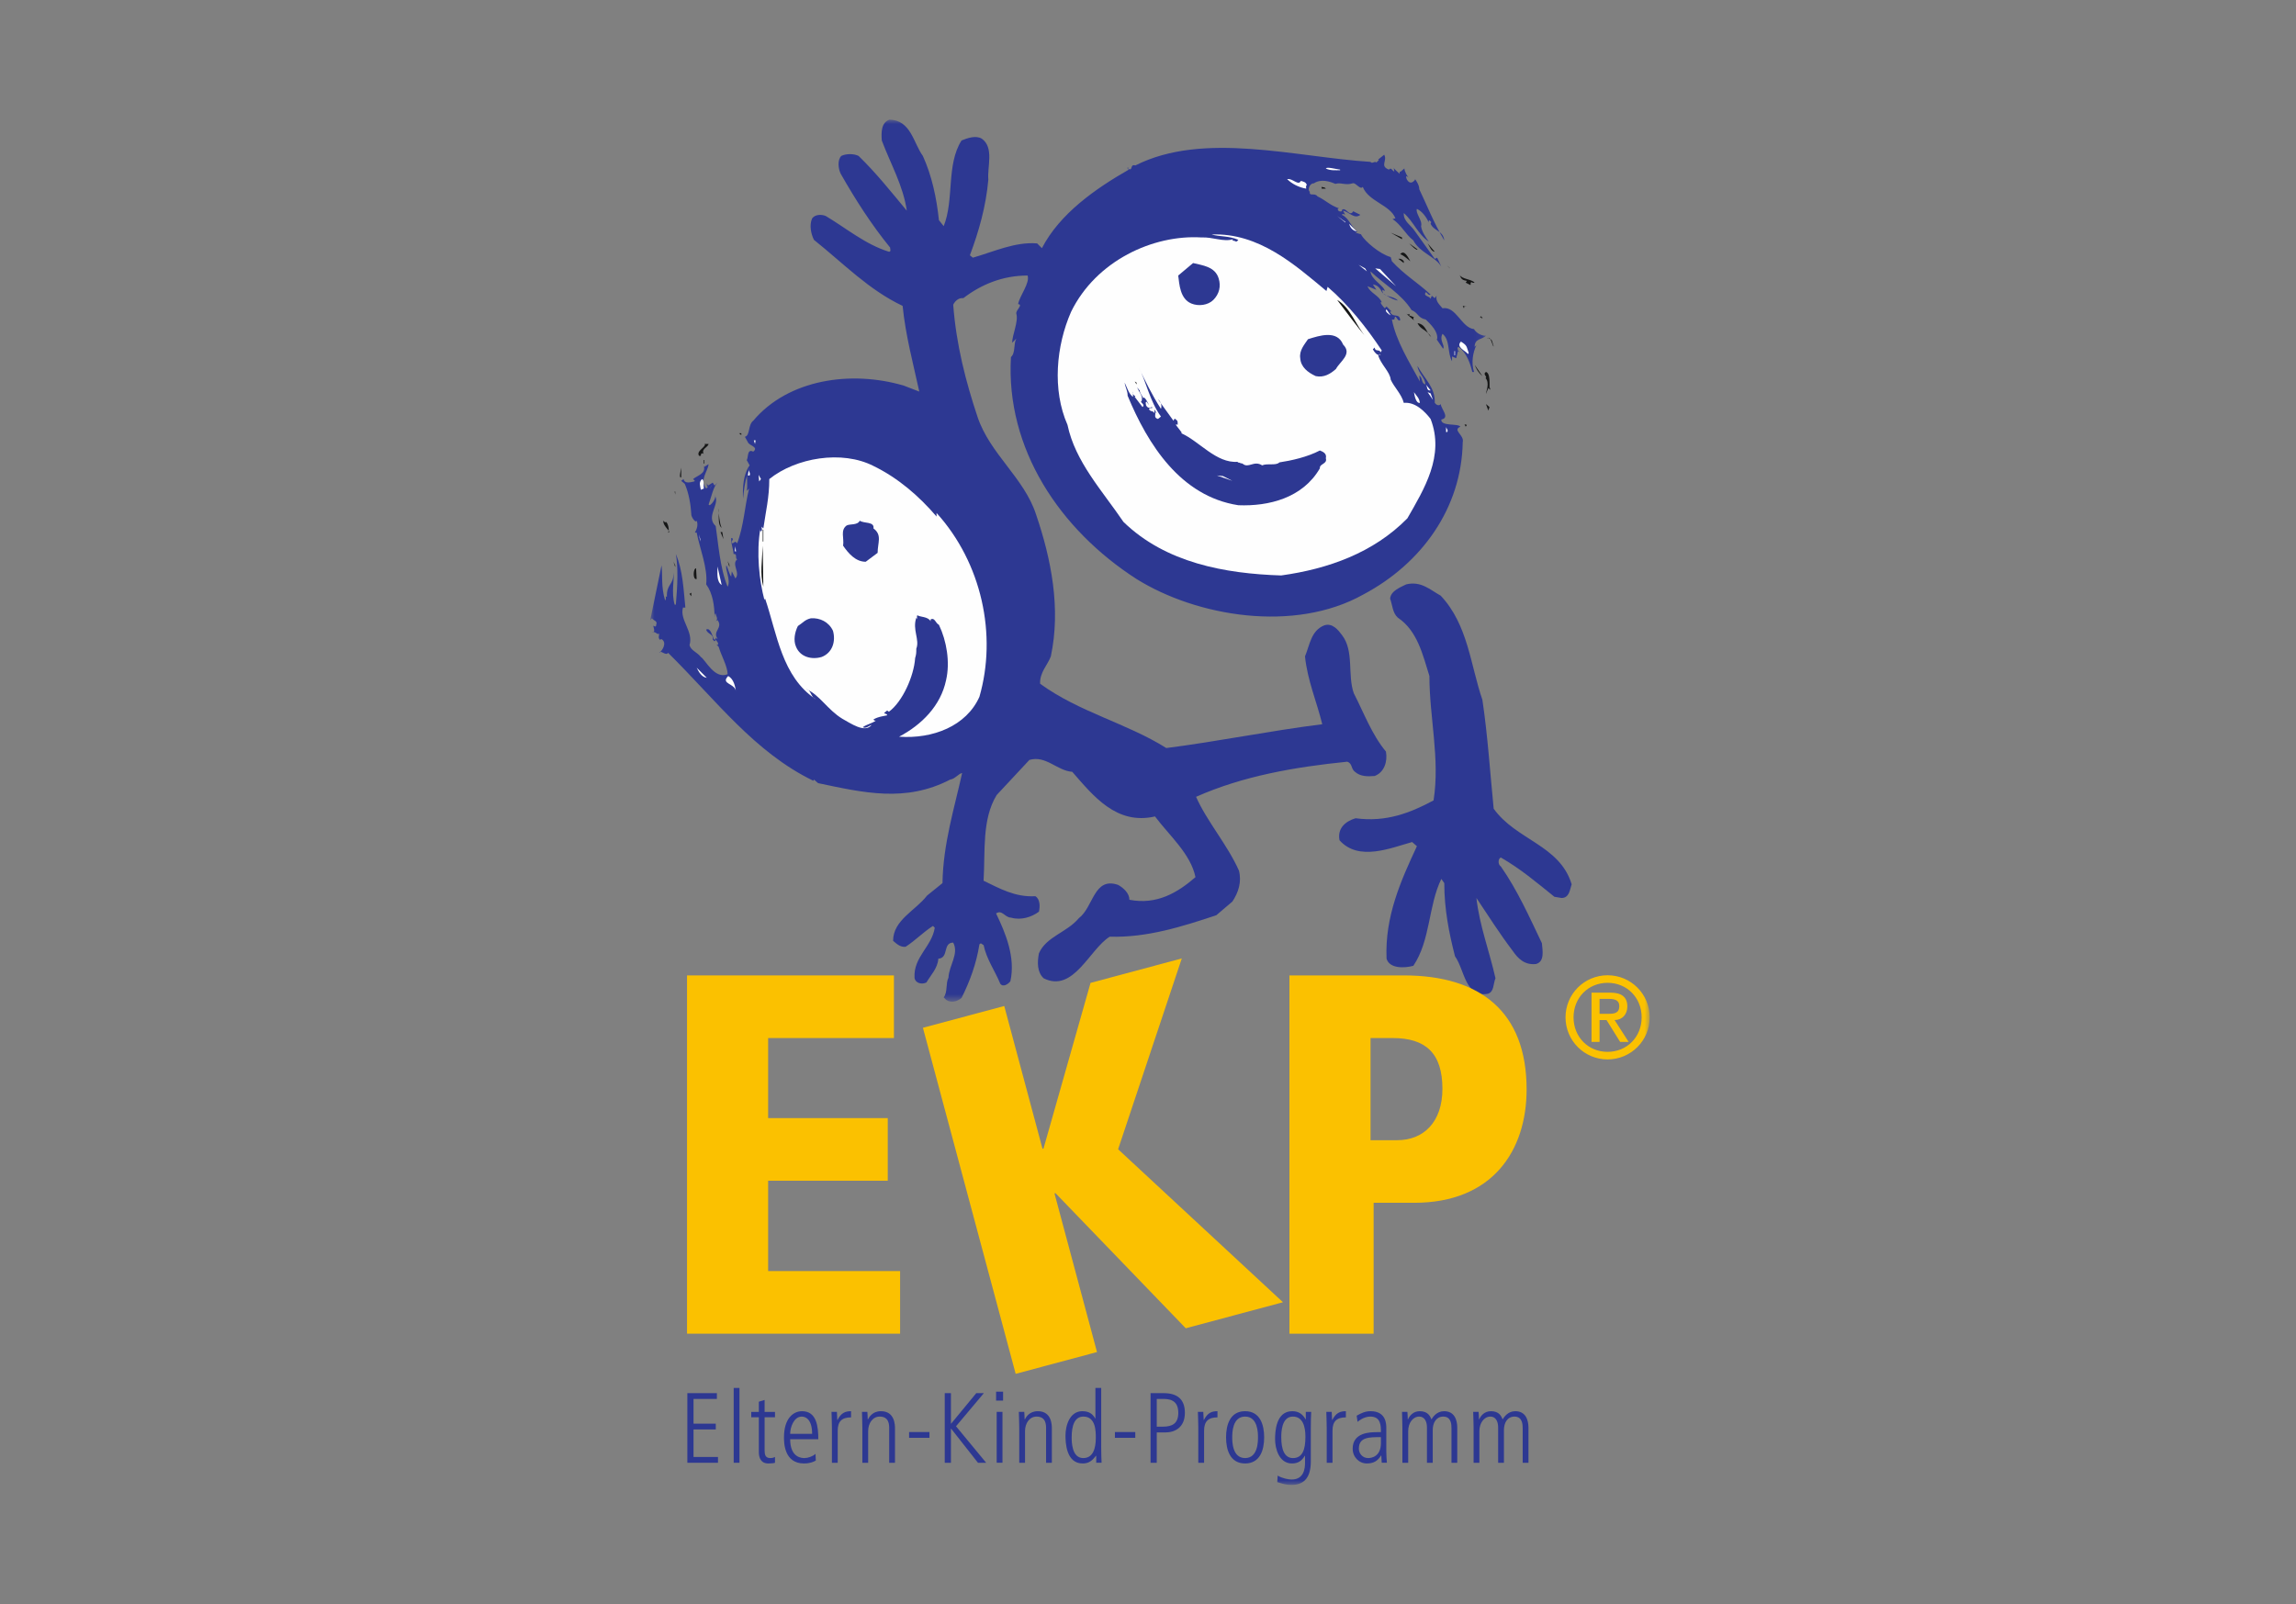 <?xml version="1.0" encoding="UTF-8"?> <svg xmlns="http://www.w3.org/2000/svg" xmlns:xlink="http://www.w3.org/1999/xlink" width="269" height="188" viewBox="0 0 269 188"><rect x="0" y="0" width="269" height="188" fill="#808080" stroke="none"/><defs><polygon id="a" points="0 0 97.911 0 97.911 103.37 0 103.37"></polygon><polygon id="c" points="0 160 117.095 160 117.095 0 0 0"></polygon></defs><g fill="none" fill-rule="evenodd" transform="translate(76.183 14.02)"><mask id="b" fill="#fff"><use xlink:href="#a"></use></mask><path fill="#2D3892" d="M31.939,4.253 C32.986,6.554 33.543,9.136 33.822,11.786 L34.381,12.483 C35.635,9.345 34.658,5.3 36.472,2.44 C37.17,2.161 38.146,1.813 38.844,2.231 C40.308,3.277 39.471,5.509 39.61,7.042 C39.332,10.181 38.494,13.11 37.448,15.899 L37.797,16.179 C40.238,15.481 42.748,14.296 45.328,14.505 L45.887,15.063 C47.979,11.018 52.164,8.089 56.068,5.858 L55.859,5.648 L56.138,5.648 C56.068,5.648 55.998,5.718 55.929,5.718 C56.627,6.136 56.138,5.159 56.836,5.368 C64.855,1.324 75.595,4.393 84.382,4.95 C84.591,5.23 84.871,4.811 85.08,5.021 L85.359,4.741 L85.289,4.671 L85.986,4.114 C86.404,4.811 85.428,5.439 86.544,5.858 C86.824,5.509 86.962,6.067 87.171,6.067 L87.101,5.579 C87.033,5.718 87.59,6.136 87.799,6.345 L87.799,6.067 L87.869,6.136 L88.357,5.718 C88.357,6.067 88.775,6.833 88.915,6.764 L88.566,6.624 C88.496,6.903 88.915,7.671 89.404,7.253 C89.472,7.183 89.613,7.112 89.613,6.973 C89.752,7.183 90.101,7.671 90.101,8.159 C91.007,10.042 91.775,12.064 93.029,14.155 C92.89,12.971 91.843,13.11 91.425,12.204 C91.425,12.134 91.496,12.064 91.496,11.995 L91.286,11.786 C91.146,11.855 91.216,11.995 91.216,12.064 C90.937,11.436 90.449,10.739 89.822,10.46 C89.613,10.948 90.519,11.855 90.31,12.483 C90.38,13.11 90.867,13.808 91.216,14.296 C89.892,13.389 89.472,11.995 88.287,10.948 C88.218,11.925 89.124,12.343 89.613,13.11 L91.914,16.317 L92.193,16.179 L92.681,17.224 C91.984,16.038 90.171,15.62 89.404,14.155 C88.496,13.458 88.009,12.343 86.962,11.645 L87.31,11.575 C86.683,9.972 84.173,9.624 83.476,7.88 C83.197,8.298 82.638,7.321 82.29,7.462 C81.453,7.741 80.896,7.321 80.267,7.53 C79.64,7.253 78.593,6.903 77.757,7.462 C77.199,7.462 76.99,8.298 77.269,8.437 C77.199,9.065 77.827,8.507 78.175,8.995 C79.082,9.413 79.64,10.042 80.685,10.39 L80.546,10.46 C80.546,10.739 80.826,10.809 81.035,10.739 L81.035,10.599 C81.453,10.111 81.941,11.507 82.359,10.739 L83.197,11.157 C82.499,11.716 81.872,10.809 81.174,10.669 L81.384,11.087 C81.593,11.298 81.105,10.878 81.035,11.157 C81.941,11.575 82.15,12.692 82.847,13.11 L82.638,13.249 L83.336,13.458 L83.267,13.458 C83.754,14.296 85.498,15.761 86.753,16.108 L86.892,16.597 C88.357,18.2 90.031,19.177 91.425,20.503 C91.146,20.642 91.077,20.294 90.867,20.223 C90.519,20.712 91.286,20.642 91.425,20.991 L91.566,20.642 L91.914,20.921 L92.123,20.642 C91.984,21.269 92.472,21.688 92.82,22.106 C94.425,21.827 95.052,24.407 96.515,24.548 C96.726,24.966 97.423,25.384 97.911,25.314 C97.493,25.803 96.586,25.593 96.586,26.639 L96.795,26.43 C96.377,27.267 96.168,28.522 96.515,29.569 L96.308,29.569 C96.099,28.661 95.679,27.337 94.703,26.639 C94.494,26.71 94.634,26.919 94.634,27.057 L94.912,27.267 L94.634,27.128 L94.425,27.964 L93.937,27.755 L93.937,28.313 C93.378,27.337 93.728,25.803 92.82,25.105 C92.402,25.872 93.169,26.499 92.89,26.848 L92.123,25.733 L92.193,25.733 C92.332,24.825 91.425,23.989 90.867,23.431 C89.892,23.222 90.031,22.665 89.195,22.315 C88.009,20.433 85.916,19.247 84.382,17.782 C84.452,18.759 85.986,19.456 86.056,20.085 L85.777,19.944 C85.707,20.851 87.033,20.573 87.59,21.2 C86.892,21.06 86.404,20.712 85.777,20.294 C85.498,19.735 85.218,19.386 84.661,19.317 L85.08,19.944 L84.033,19.526 C84.382,20.362 85.359,20.573 85.707,21.409 L85.568,21.409 C85.568,21.548 85.847,21.897 86.056,22.106 L86.265,21.897 L86.892,22.524 L86.753,22.456 L86.683,22.524 C86.962,23.292 87.799,22.595 87.869,23.501 C87.521,23.78 87.31,22.524 87.171,23.431 L86.892,23.431 C87.381,25.942 88.915,28.383 90.171,30.684 L90.101,29.987 C90.519,30.266 90.31,30.893 90.798,31.032 C90.867,30.335 89.961,29.708 89.892,28.87 C90.728,30.405 91.984,31.382 91.914,33.194 C92.054,33.403 92.402,33.614 92.611,33.335 C92.681,33.962 93.728,34.938 92.681,35.147 C92.611,35.983 94.634,35.565 94.912,35.983 C93.937,36.403 95.4,36.96 95.191,37.797 C95.052,45.538 90.38,52.024 83.545,55.651 C75.455,60.184 64.019,58.231 56.975,53.837 C47.979,48.049 41.633,38.565 42.26,27.825 C42.818,27.337 42.539,26.29 42.887,25.663 L42.4,26.151 C42.4,25.245 43.168,23.641 42.887,22.733 C42.818,22.315 43.725,21.688 43.097,21.618 C43.307,20.573 44.492,19.177 44.213,18.27 C41.283,18.27 38.773,19.317 36.682,20.921 C36.123,20.851 35.705,21.269 35.496,21.688 C35.844,26.36 36.961,30.684 38.355,34.868 C39.82,39.192 43.795,41.981 45.189,46.235 C47.002,51.536 48.119,57.323 46.933,62.903 C46.584,63.879 45.607,64.786 45.678,66.11 C50.281,69.458 55.789,70.713 60.462,73.643 C66.529,72.875 72.596,71.62 78.734,70.854 C78.105,68.272 76.99,65.692 76.711,62.903 C77.269,61.578 77.408,59.905 78.943,59.276 C79.919,58.928 80.617,59.834 81.035,60.391 C82.499,62.276 81.662,65.065 82.429,67.227 C83.615,69.528 84.521,72.039 86.195,74.061 C86.404,75.246 85.986,76.502 84.871,76.92 C84.033,76.99 83.197,76.99 82.568,76.432 C82.08,76.084 82.29,75.456 81.662,75.246 C75.455,75.875 69.459,76.92 63.949,79.361 C65.205,82.221 67.644,85.01 68.97,88.008 C69.318,89.334 68.9,90.59 68.203,91.635 L66.32,93.239 C62.345,94.564 58.16,95.889 53.836,95.75 C51.466,97.215 49.582,102.375 46.096,100.631 C45.328,99.934 45.328,98.748 45.539,97.702 C46.375,95.75 48.816,95.262 50.211,93.588 C51.953,92.262 51.953,88.706 54.814,89.682 C55.441,90.031 56.138,90.658 56.138,91.426 C59.346,92.053 61.787,90.59 63.879,88.776 C63.322,86.055 60.81,83.893 59.137,81.662 C54.604,82.709 51.884,79.221 49.443,76.432 C47.631,76.293 46.375,74.479 44.422,75.037 L40.586,79.152 C38.844,82.01 39.262,85.707 39.053,89.194 C40.935,90.1 42.748,91.147 45.119,91.008 C45.678,91.356 45.678,92.193 45.539,92.821 C44.701,93.448 43.445,93.866 42.26,93.518 C41.563,93.518 41.215,92.541 40.517,93.03 C41.633,95.33 42.818,98.19 42.191,100.98 C41.982,101.26 41.354,101.746 41.006,101.26 C40.377,99.725 39.401,98.399 39.053,96.725 C38.912,96.725 38.773,96.377 38.564,96.656 C38.216,98.887 37.448,100.98 36.472,102.932 C35.984,103.351 35.217,103.559 34.658,103.142 L34.381,102.863 C34.867,102.235 34.59,101.26 34.938,100.561 C35.008,99.098 36.193,97.772 35.496,96.447 C34.24,96.447 35.008,98.26 33.752,98.33 C33.682,99.445 32.846,100.282 32.357,101.119 C31.799,101.398 31.033,101.189 30.963,100.561 C30.824,98.121 32.986,96.936 33.334,94.703 L33.125,94.494 C32.01,95.192 31.102,96.168 29.916,96.936 C29.289,97.004 28.871,96.586 28.452,96.238 C28.452,93.797 31.102,92.68 32.428,90.938 L34.24,89.473 C34.31,84.871 35.635,80.686 36.541,76.572 C36.123,76.641 35.705,77.27 35.147,77.338 C29.916,80.059 24.965,78.873 19.666,77.758 L19.178,77.338 L19.108,77.479 C12.203,74.131 7.74,68.063 2.092,62.485 C1.813,62.903 1.184,62.067 1.045,62.485 C1.395,62.276 2.022,61.299 1.324,60.881 L1.115,60.95 C0.905,60.671 1.045,60.532 1.045,60.184 C0.905,60.532 0.557,59.834 0.209,60.114 C0.627,60.044 0.418,59.625 0.348,59.346 C0.348,59.207 0.696,59.625 0.696,59.207 C0.905,58.719 0.348,58.719 0.209,58.44 L0,58.649 L1.324,52.233 C1.463,53.419 1.254,54.743 1.743,56.348 C1.881,56.208 1.813,55.93 1.813,55.79 C1.813,55.86 1.881,55.93 1.952,55.93 C1.881,54.395 2.789,54.534 2.719,53.071 C2.858,53.837 2.44,55.372 2.858,56.836 L2.998,56.836 C3.207,54.604 3.277,52.373 2.998,50.909 C3.834,52.86 3.905,55.161 4.114,57.184 L3.834,57.184 C3.416,58.649 5.09,59.975 4.602,61.578 C4.741,62.206 5.508,62.415 5.928,62.973 C6.485,63.322 7.531,65.623 9.065,64.995 C9.065,64.088 8.297,62.764 8.02,61.787 L7.74,61.508 L7.879,61.578 C8.088,61.369 7.811,61.159 7.67,60.95 C7.531,61.299 7.461,61.02 7.322,60.95 C7.461,60.253 6.694,60.323 6.555,59.764 C7.043,59.485 7.252,60.462 7.461,60.881 L7.531,60.95 C7.74,60.881 7.6,60.741 7.67,60.602 C7.6,60.671 7.67,60.741 7.74,60.811 L7.879,60.811 C7.252,59.975 8.577,59.555 7.879,58.649 L7.67,58.788 C8.02,58.509 7.67,58.161 7.67,57.881 C7.461,57.952 7.6,58.161 7.531,58.3 C7.531,56.975 7.322,55.51 6.555,54.465 C6.764,52.581 5.787,50.211 5.438,48.397 L5.229,48.397 C5.438,48.049 5.648,47.491 5.438,47.003 C5.299,47.352 4.741,46.444 4.811,46.235 C4.741,45.12 4.532,43.794 4.043,42.679 L3.625,42.331 L3.905,42.122 C4.043,42.749 4.811,42.469 5.16,42.399 L5.229,42.331 L5.02,42.122 C5.508,41.703 6.555,41.493 6.276,40.587 L6.276,40.726 L6.834,40.378 C6.764,41.214 5.717,42.26 6.555,43.237 L6.764,43.028 C6.555,42.958 6.694,42.749 6.624,42.608 L6.764,42.888 L7.322,42.54 L7.531,42.888 L7.879,42.54 C7.391,43.028 7.182,44.143 6.834,45.12 L6.973,45.19 C7.322,44.981 7.811,44.213 7.531,44.004 C8.297,44.981 6.415,46.514 7.67,47.63 C7.949,49.444 8.158,52.581 9.065,54.743 C9.484,53.977 8.717,52.651 8.926,52.233 C9.135,52.651 9.205,53.139 9.484,53.557 L9.553,52.93 L9.971,53.768 C10.6,53.139 9.484,52.094 10.182,51.536 C9.902,51.395 10.25,50.838 9.762,50.909 C9.693,50.071 9.484,49.932 9.484,49.026 C9.971,49.094 9.344,49.444 9.623,49.653 C9.902,49.583 9.902,49.304 10.182,49.653 C10.948,47.7 11.088,45.19 11.576,43.237 L11.297,43.516 C11.436,42.958 11.297,42.051 11.367,41.703 C11.088,42.331 10.948,43.655 10.877,44.422 C10.809,43.237 10.877,41.563 11.645,40.518 L11.297,39.889 C11.506,39.75 11.297,38.495 12.064,38.913 C12.762,38.356 11.576,38.216 11.436,37.797 L11.088,37.17 C11.715,37.03 11.436,35.774 12.064,35.288 C16.178,30.405 23.57,29.358 29.707,31.173 L31.521,31.87 C30.824,28.661 29.916,25.314 29.568,21.827 C25.594,19.944 22.664,16.876 19.178,14.087 C18.828,13.389 18.619,12.343 18.967,11.575 C19.317,11.087 20.084,11.087 20.572,11.298 C23.012,12.761 25.244,14.644 27.965,15.481 C28.242,15.481 28.104,15.202 28.104,14.993 C25.942,12.343 24.059,9.413 22.315,6.345 C22.037,5.788 21.897,4.741 22.385,4.253 C22.943,3.974 23.85,3.974 24.408,4.253 C26.5,6.276 28.313,8.577 30.057,10.669 C29.638,7.741 28.174,5.23 27.127,2.44 C27.057,1.464 27.057,0.349 28.033,-0.001 C30.545,0.069 30.824,2.72 31.939,4.253" mask="url(#b)"></path><path fill="#FEFEFE" d="M80.826,5.927 C80.338,5.927 79.641,5.997 79.152,5.718 C79.291,5.509 80.268,5.787 80.826,5.857 L80.826,5.927 Z"></path><path fill="#151616" d="M55.441,5.857 L54.814,6.275 L55.441,5.857 Z"></path><path fill="#FEFEFE" d="M76.223,7.182 C76.503,7.252 76.851,7.323 76.921,7.671 C76.782,7.741 76.851,7.95 76.851,8.089 C76.014,7.95 75.177,7.532 74.62,6.973 C75.247,6.833 75.944,7.809 76.223,7.182"></path><path fill="#151616" d="M79.152,8.089 L78.664,8.089 L78.664,7.88 C78.804,7.95 79.013,7.88 79.152,8.089"></path><polygon fill="#FEFEFE" points="81.454 12.064 80.477 11.297 81.454 11.994"></polygon><path fill="#FEFEFE" d="M82.779,13.11 C82.22,12.971 82.011,12.622 81.872,12.204 L82.779,13.11 Z"></path><path fill="#151616" d="M83.267,13.11 L83.894,13.249 L83.267,13.11 Z"></path><polygon fill="#151616" points="88.079 14.017 86.753 13.249 88.079 13.808"></polygon><path fill="#FEFEFE" d="M79.222,20.084 L79.361,19.596 C81.732,21.619 83.964,24.408 85.708,27.057 L85.568,27.267 C85.429,26.849 84.941,27.267 84.871,26.709 L84.661,26.918 C84.8,27.197 85.289,27.824 85.499,27.476 L85.568,27.545 L85.289,27.615 C85.568,28.662 86.685,29.568 86.753,30.475 C87.171,31.381 88.009,32.148 88.288,33.195 C89.613,33.055 90.728,34.171 91.427,35.078 C93.101,39.402 90.659,43.306 88.706,46.724 C84.732,50.769 79.431,52.652 73.921,53.419 C67.367,53.209 60.392,51.955 55.441,47.142 C52.931,43.445 49.793,40.099 48.886,35.775 C47.072,31.66 47.56,26.5 49.304,22.525 C52.234,16.527 58.929,13.459 64.577,13.807 C65.902,13.738 67.158,14.365 68.273,14.017 C68.064,14.226 68.482,14.156 68.622,14.295 C68.761,14.295 68.831,14.156 68.9,14.086 C67.785,13.598 66.74,13.738 65.763,13.459 C71.341,13.25 75.527,17.015 79.222,20.084"></path><path fill="#151616" d="M68.901 14.156 69.18 14.295 68.901 14.156ZM88.288 14.156 88.706 14.365 88.288 14.156ZM89.892 15.202C89.822 15.411 89.195 14.784 88.916 14.505L89.892 15.202ZM91.914 15.481C91.496 15.481 91.287 14.784 91.078 14.505L91.914 15.481ZM85.847 14.993 86.894 15.69 85.847 14.993ZM89.055 16.597C88.776 16.388 88.358 15.97 87.869 15.761 88.358 15.202 88.776 16.109 89.055 16.597M88.288 16.597 88.288 16.806 87.661 16.318C87.87 16.249 88.149 16.388 88.288 16.597"></path><path fill="#FEFEFE" d="M84.243,16.527 L84.87,17.084 L84.243,16.527 Z"></path><path fill="#2D3892" d="M66.6,18.619 C66.879,19.526 66.67,20.433 65.972,21.129 C65.344,21.758 64.229,21.897 63.391,21.549 C62.067,20.99 61.996,19.317 61.857,18.271 L63.6,16.807 C64.717,17.084 66.182,17.225 66.6,18.619"></path><polygon fill="#FEFEFE" points="83.964 17.782 82.988 17.015 83.755 17.434"></polygon><polygon fill="#151616" points="93.728 17.434 93.31 17.085 93.589 17.295"></polygon><polygon fill="#FEFEFE" points="87.381 19.526 84.94 17.434 85.498 17.504"></polygon><path fill="#151616" d="M96.587 19.107C96.517 19.107 96.308 19.177 96.239 19.038 96.028 19.107 96.169 19.248 96.099 19.386L95.54 19.107 95.681 18.898C95.192 18.828 94.983 18.689 94.843 18.201 95.052 18.689 96.239 18.689 96.587 19.107M83.895 25.523C82.848 24.338 81.453 22.385 80.477 21.131 82.081 22.037 82.639 24.129 83.895 25.523"></path><polygon fill="#151616" points="95.401 21.827 95.331 22.107 95.192 21.827 95.68 21.898"></polygon><path fill="#FEFEFE" d="M86.754,22.943 C86.475,22.804 85.986,22.386 86.266,22.246 L86.754,22.943 Z"></path><path fill="#151616" d="M88.985,22.804 L88.915,22.942 L89.474,23.152 C89.335,23.292 89.403,23.501 89.612,23.64 L88.567,22.733 C88.637,22.874 88.846,22.804 88.985,22.804"></path><polygon fill="#151616" points="97.493 23.152 97.493 23.291 97.214 23.152 97.354 23.013 97.354 23.152"></polygon><path fill="#151616" d="M91.496,25.453 C90.869,24.547 90.24,24.617 89.892,23.85 C90.938,23.989 90.938,25.105 91.496,25.453"></path><path fill="#2D3892" d="M81.175,26.36 C82.29,27.476 80.826,28.313 80.337,29.22 C79.71,29.778 78.943,30.266 77.966,30.056 C77.06,29.638 76.224,29.01 76.154,27.964 C76.013,27.057 76.642,26.36 77.06,25.733 C78.386,25.314 80.478,24.618 81.175,26.36"></path><path fill="#151616" d="M98.818,26.569 C98.679,26.64 98.47,25.175 98.051,25.663 C98.121,25.454 98.33,25.663 98.4,25.733 C98.679,25.733 98.679,26.29 98.818,26.569"></path><path fill="#FEFEFE" d="M95.889,27.337 L95.819,27.475 C95.471,27.057 94.354,26.639 94.983,26.011 C95.75,26.5 95.61,26.569 95.889,27.337"></path><path fill="#151616" d="M84.452,26.221 L84.8,26.709 L84.452,26.221 Z"></path><mask id="d" fill="#fff"><use xlink:href="#c"></use></mask><polygon fill="#FEFEFE" points="94.216 27.615 94.286 27.615 94.286 27.127 94.216 27.127" mask="url(#d)"></polygon><path fill="#151616" d="M95.192 27.615 95.68 28.174 95.192 27.615ZM97.493 30.056C97.005 29.638 96.796 29.22 96.587 28.732L97.493 30.056Z" mask="url(#d)"></path><path fill="#2D3892" d="M59.835,33.892 C59.974,33.543 59.835,33.056 59.487,32.777 L61.3,35.287 C61.37,35.148 61.439,34.939 61.579,35.148 C61.857,35.287 61.788,35.566 61.788,35.775 L61.648,35.705 L61.579,35.775 L62.276,36.681 L62.206,36.751 C64.298,37.658 66.321,40.308 68.831,40.099 L68.831,40.168 C69.249,40.238 68.971,40.238 69.389,40.308 C70.087,40.935 70.714,39.89 71.69,40.517 C72.317,40.238 73.294,40.587 73.713,40.168 C75.108,39.959 76.991,39.541 78.454,38.773 C78.804,38.913 79.292,39.122 79.153,39.679 C79.362,40.378 78.385,40.308 78.454,40.865 C76.432,44.353 72.458,45.329 68.901,45.189 C62.136,44.144 58.3,38.076 55.93,32.357 C55.93,31.73 55.651,31.381 55.581,30.824 C55.86,31.381 56.069,32.148 56.557,32.498 L56.557,31.869 C56.417,32.288 56.976,32.498 56.837,32.357 L56.767,32.498 L57.673,33.683 C58.022,33.404 57.464,33.195 57.464,32.986 L57.534,33.056 C57.813,32.427 57.255,31.939 57.046,31.381 L57.325,31.73 L57.464,31.66 C57.114,31.73 57.673,32.357 57.743,32.636 C57.882,32.357 58.3,33.125 58.44,33.474 L58.161,33.056 C57.952,33.125 58.091,33.334 58.091,33.474 C58.3,33.892 58.579,33.753 58.788,33.683 C58.929,33.961 58.44,33.613 58.44,33.961 C58.72,34.31 58.788,34.031 59.067,34.38 L59.067,33.961 L59.347,34.449 L59.138,34.24 C59.277,34.519 58.929,34.939 59.487,35.078 L59.835,34.798 C58.51,32.986 58.091,30.615 57.185,28.941 C57.952,30.545 58.788,32.288 59.835,33.892" mask="url(#d)"></path><path fill="#151616" d="M98.33,31.451 L98.4,31.451 L98.4,31.66 L98.191,31.451 L97.912,32.148 C97.912,31.869 98.4,30.824 97.842,30.266 L97.912,30.266 C98.051,30.057 97.494,29.848 97.912,29.568 C98.4,29.707 98.33,30.754 98.33,31.451" mask="url(#d)"></path><polygon fill="#151616" points="56.976 31.033 56.767 30.685 56.976 30.824" mask="url(#d)"></polygon><path fill="#151616" d="M56.069,30.823 L56.348,31.66 L56.069,30.823 Z" mask="url(#d)"></path><path fill="#FEFEFE" d="M91.426,31.73 C90.938,31.8 91.078,31.312 90.868,31.033 L91.426,31.73 Z" mask="url(#d)"></path><path fill="#151616" d="M98.609 31.73 98.33 32.845 98.609 31.73ZM57.533 31.869 57.883 32.287 57.533 31.869Z" mask="url(#d)"></path><path fill="#FEFEFE" d="M90.171,33.195 C89.683,33.263 89.544,32.288 89.474,31.939 C89.822,32.427 90.101,32.636 90.171,33.195" mask="url(#d)"></path><polygon fill="#FEFEFE" points="91.705 32.846 91.078 31.94 91.426 32.079" mask="url(#d)"></polygon><path fill="#151616" d="M93.309,32.985 L93.936,34.38 L93.309,32.985 Z" mask="url(#d)"></path><path fill="#FEFEFE" d="M57.673,33.055 L58.091,33.752 L57.673,33.055 Z" mask="url(#d)"></path><polygon fill="#151616" points="98.191 34.101 97.912 33.334 98.33 33.683" mask="url(#d)"></polygon><path fill="#FEFEFE" d="M59.974,33.892 L60.951,35.357 L59.974,33.892 Z" mask="url(#d)"></path><polygon fill="#151616" points="95.541 35.984 95.4 35.705 95.68 35.775" mask="url(#d)"></polygon><path fill="#FEFEFE" d="M93.379,36.612 L93.24,36.612 L93.24,35.985 C93.24,36.194 93.519,36.333 93.379,36.612" mask="url(#d)"></path><path fill="#151616" d="M7.741,36.472 L7.671,36.961 L7.741,36.472 Z" mask="url(#d)"></path><polygon fill="#151616" points="10.67 36.96 10.391 36.751 10.67 36.751" mask="url(#d)"></polygon><path fill="#151616" d="M7.043,37.17 L6.416,37.658 L7.043,37.17 Z" mask="url(#d)"></path><polygon fill="#FEFEFE" points="12.274 38.006 12.135 37.588 12.344 37.588" mask="url(#d)"></polygon><path fill="#151616" d="M11.088 37.797 10.879 38.495 11.088 37.797ZM6.834 38.006C6.764 38.424 5.928 38.565 6.276 39.192 6.207 39.122 6.137 39.053 6.067 39.122 5.928 39.122 5.928 39.262 5.928 39.401L5.719 39.401C5.369 38.843 6.346 38.495 6.416 38.077L6.346 38.006 6.834 38.006ZM10.879 38.704 10.74 39.192 10.879 38.704Z" mask="url(#d)"></path><path fill="#FEFEFE" d="M33.544,46.514 L33.544,46.096 C38.844,51.954 40.657,60.392 38.565,67.645 C37.03,71.063 33.126,72.596 29.151,72.317 C31.8,70.923 34.032,68.69 34.659,65.692 C35.147,63.6 34.729,61.089 33.823,59.206 C33.405,58.997 33.335,58.3 32.846,58.579 L32.846,58.788 C32.567,58.231 31.591,58.3 31.313,58.091 C31.173,58.161 31.313,58.37 31.243,58.579 C31.313,58.509 31.173,58.44 31.173,58.37 C30.684,59.764 31.591,60.95 31.173,61.997 C31.173,62.485 31.173,62.624 31.034,63.112 C30.893,65.204 29.569,68.204 27.965,69.389 L27.756,69.249 L27.407,69.528 C27.477,69.668 27.756,69.598 27.756,69.807 C27.546,69.876 26.71,69.946 26.151,70.295 C26.221,70.434 26.292,70.434 26.43,70.434 C25.942,70.784 25.384,70.854 24.896,71.202 C25.245,71.411 25.594,71.063 25.942,70.923 C25.175,71.969 23.432,70.714 22.525,70.225 C20.782,69.18 19.806,67.366 18.271,66.739 C18.899,66.878 18.759,67.645 19.387,67.924 C15.413,65.274 14.854,60.253 13.46,56.138 C13.39,56.208 13.319,56.278 13.39,56.348 C12.762,53.976 12.413,50.768 12.901,47.909 C12.901,48.049 12.831,48.188 12.971,48.257 C13.181,48.118 13.04,47.909 13.04,47.7 L13.251,47.909 C13.528,45.956 13.948,44.284 13.948,42.122 C17.086,39.61 22.456,38.704 26.151,40.587 C29.011,41.981 31.452,44.073 33.544,46.514" mask="url(#d)"></path><polygon fill="#151616" points="6.277 40.307 6.347 40.307 6.347 39.889 6.277 39.889" mask="url(#d)"></polygon><path fill="#151616" d="M3.626,41.912 C3.347,42.052 3.556,41.214 3.626,40.796 L3.626,41.912 Z" mask="url(#d)"></path><path fill="#FEFEFE" d="M11.646,41.703 L11.437,41.703 L11.576,40.865 C11.437,41.215 11.785,41.353 11.646,41.703" mask="url(#d)"></path><polygon fill="#FEFEFE" points="12.762 42.4 12.692 41.632 12.971 42.121" mask="url(#d)"></polygon><polygon fill="#FEFEFE" points="68.204 42.33 66.391 41.703 67.088 41.772" mask="url(#d)"></polygon><path fill="#FEFEFE" d="M6.276,43.237 L5.927,43.376 C5.858,42.888 5.649,42.54 6.067,42.122 C6.346,42.261 6.206,42.819 6.276,43.237" mask="url(#d)"></path><polygon fill="#FEFEFE" points="6.974 43.237 7.322 42.679 7.113 43.028" mask="url(#d)"></polygon><polygon fill="#151616" points="2.929 43.934 2.859 43.586 2.929 43.586" mask="url(#d)"></polygon><path fill="#151616" d="M8.368 47.839C7.81 47.421 8.159 46.166 7.95 45.538 8.089 46.445 8.089 47.212 8.368 47.839M1.813 47.142C2.022 47.142 2.301 48.049 2.092 48.398 2.58 48.328 1.464 47.701 1.534 47.003L1.743 47.212 1.813 47.142Z" mask="url(#d)"></path><path fill="#2D3892" d="M26.152,47.909 C27.198,48.677 26.64,49.583 26.64,50.769 L25.245,51.814 C24.06,51.814 23.222,50.839 22.595,49.931 C22.734,49.025 22.246,48.118 23.013,47.561 C23.431,47.351 24.269,47.561 24.548,47.003 C25.036,47.351 26.29,47.072 26.152,47.909" mask="url(#d)"></path><polygon fill="#151616" points="13.18 49.443 13.25 49.443 13.25 48.049 13.18 48.049" mask="url(#d)"></polygon><polygon fill="#151616" points="8.578 49.164 8.23 48.328 8.439 48.328" mask="url(#d)"></polygon><polygon fill="#FEFEFE" points="5.858 49.444 5.718 48.608 5.858 49.164" mask="url(#d)"></polygon><path fill="#FEFEFE" d="M10.042,50.629 C9.763,50.629 10.042,50.141 9.972,49.862 L10.042,50.629 Z" mask="url(#d)"></path><path fill="#151616" d="M13.25 54.743C12.832 53.21 13.111 51.675 13.18 49.931L13.25 54.743ZM8.647 50.629 8.926 51.535 8.647 50.629Z" mask="url(#d)"></path><polygon fill="#151616" points="9.275 52.442 9.066 51.745 9.275 52.163" mask="url(#d)"></polygon><polygon fill="#151616" points="2.929 52.442 2.72 51.815 2.929 52.233" mask="url(#d)"></polygon><path fill="#FEFEFE" d="M8.368,54.534 C7.741,54.116 7.88,53.14 7.88,52.372 L8.368,54.534 Z" mask="url(#d)"></path><path fill="#151616" d="M5.439 53.837C4.951 53.976 5.021 52.581 5.369 52.581L5.439 53.837ZM3.905 53.139 4.323 54.186 3.905 53.139ZM5.858 53.139 5.928 53.768 5.858 53.139Z" mask="url(#d)"></path><path fill="#2D3892" d="M92.612,55.79 C95.82,59.206 96.099,63.95 97.494,67.993 C98.121,72.178 98.4,76.572 98.818,80.755 C101.469,84.452 106.559,85.01 107.953,89.612 C107.744,90.241 107.674,91.217 106.769,91.217 L105.932,91.077 C103.77,89.334 101.957,87.799 99.655,86.473 C99.307,86.614 99.307,87.311 99.655,87.52 C101.608,90.309 103.002,93.448 104.467,96.516 C104.537,97.354 104.816,98.678 103.77,98.957 C102.445,99.096 101.678,98.33 101.051,97.423 C99.516,95.401 98.191,93.309 96.795,91.217 C97.145,94.424 98.33,97.493 99.028,100.631 C98.748,101.258 98.889,102.235 98.121,102.444 C95.471,102.932 95.401,99.585 94.285,98.051 C93.588,95.331 93.03,92.541 93.03,89.473 L92.682,88.985 C91.147,92.123 91.426,96.168 89.404,99.166 C88.358,99.446 86.614,99.516 86.266,98.33 C86.057,93.378 87.94,89.194 89.822,85.149 L89.264,84.661 C86.754,85.358 82.988,86.962 80.756,84.452 C80.477,83.057 81.454,82.221 82.639,81.872 C86.196,82.36 89.055,81.244 91.775,79.78 C92.541,74.897 91.287,70.086 91.287,65.204 C90.52,62.764 89.893,59.903 87.59,58.37 C86.963,57.811 86.963,56.905 86.684,56.138 C86.754,55.231 87.869,54.813 88.567,54.464 C90.311,54.046 91.356,55.092 92.612,55.79" mask="url(#d)"></path><path fill="#FEFEFE" d="M9.275,54.953 L9.554,55.929 L9.275,54.953 Z" mask="url(#d)"></path><polygon fill="#151616" points="4.602 55.58 4.811 55.441 4.811 55.859" mask="url(#d)"></polygon><path fill="#151616" d="M7.043,57.742 L7.252,57.951 L7.043,57.742 Z" mask="url(#d)"></path><path fill="#2D3892" d="M21.409,59.904 C21.759,61.16 21.339,62.484 20.085,62.972 C18.899,63.322 17.573,62.972 17.085,61.787 C16.737,61.019 16.946,60.043 17.296,59.346 C17.853,58.998 18.132,58.58 18.829,58.439 C19.874,58.369 20.921,58.857 21.409,59.904" mask="url(#d)"></path><path fill="#FEFEFE" d="M8.02,59.765 L8.368,60.95 L8.02,59.765 Z" mask="url(#d)"></path><path fill="#151616" d="M7.671,63.81 L7.88,64.089 L7.671,63.81 Z" mask="url(#d)"></path><path fill="#FEFEFE" d="M6.625 65.414C5.998 65.344 5.648 64.646 5.439 64.228L6.625 65.414ZM10.042 67.087C10.042 66.041 8.159 66.181 9.136 65.204 9.763 65.552 9.972 66.39 10.042 67.087" mask="url(#d)"></path><path fill="#151616" d="M17.365,65.483 L18.201,66.599 L17.365,65.483 Z" mask="url(#d)"></path><path fill="#FEFEFE" d="M32.219,66.111 L31.731,67.296 L32.219,66.111 Z" mask="url(#d)"></path><path fill="#151616" d="M30.057 66.529 29.848 66.877 30.057 66.529ZM22.385 78.524 22.804 78.664 22.385 78.524Z" mask="url(#d)"></path><polygon fill="#FBC100" points="4.309 142.278 29.273 142.278 29.273 134.939 13.813 134.939 13.813 124.354 27.828 124.354 27.828 117.014 13.813 117.014 13.813 107.631 28.55 107.631 28.55 100.292 4.309 100.292" mask="url(#d)"></polygon><polygon fill="#FBC100" points="42.813 146.985 52.343 144.431 47.361 125.839 47.477 125.808 62.743 141.645 74.13 138.593 54.816 120.664 62.276 98.302 51.585 101.167 46.075 120.579 45.959 120.61 41.475 103.876 31.947 106.429" mask="url(#d)"></polygon><path fill="#FBC100" d="M74.886 142.278 84.751 142.278 84.751 126.939 89.503 126.939C98.706 126.939 102.675 120.804 102.675 113.646 102.675 104.563 97.263 100.292 88.3 100.292L74.886 100.292 74.886 142.278ZM84.39 119.602 84.39 107.631 86.977 107.631C90.886 107.631 92.811 109.435 92.811 113.586 92.811 117.496 90.586 119.602 87.519 119.602L84.39 119.602ZM108.175 105.204C108.175 102.89 109.906 101.159 112.164 101.159 114.421 101.159 116.153 102.89 116.153 105.204 116.153 107.518 114.421 109.249 112.164 109.249 109.906 109.249 108.175 107.518 108.175 105.204L108.175 105.204ZM107.234 105.204C107.234 107.933 109.435 110.136 112.164 110.136 114.893 110.136 117.095 107.933 117.095 105.204 117.095 102.475 114.893 100.274 112.164 100.274 109.435 100.274 107.234 102.475 107.234 105.204L107.234 105.204ZM111.222 103.043 112.345 103.043C113.065 103.043 113.536 103.237 113.536 103.888 113.536 104.636 113.065 104.789 112.345 104.789L111.222 104.789 111.222 103.043ZM110.28 108.086 111.222 108.086 111.222 105.522 112.039 105.522 113.633 108.086 114.63 108.086 112.982 105.522C113.881 105.522 114.477 104.857 114.477 103.93 114.477 102.836 113.812 102.31 112.496 102.31L110.28 102.31 110.28 108.086Z" mask="url(#d)"></path><polygon fill="#2D3892" points="4.347 157.405 7.936 157.405 7.936 156.727 5.072 156.727 5.072 153.5 7.678 153.5 7.678 152.823 5.072 152.823 5.072 149.924 7.807 149.924 7.807 149.246 4.347 149.246" mask="url(#d)"></polygon><polygon fill="#2D3892" points="9.776 157.404 10.454 157.404 10.454 148.638 9.776 148.638" mask="url(#d)"></polygon><path fill="#2D3892" d="M12.722 150.251 12.722 151.444 11.834 151.444 11.834 152.075 12.722 152.075 12.722 156.142C12.722 156.809 12.955 157.487 13.832 157.487 14.147 157.487 14.452 157.463 14.616 157.405L14.616 156.727C14.487 156.785 14.37 156.855 14.055 156.855 13.481 156.855 13.399 156.434 13.399 155.956L13.399 152.075 14.616 152.075 14.616 151.444 13.399 151.444 13.399 150.041 12.722 150.251ZM16.394 154.015C16.394 153.244 16.826 151.994 17.751 151.994 18.3 151.994 18.966 152.437 18.966 154.015L16.394 154.015ZM19.69 154.647C19.69 153.197 19.515 151.362 17.785 151.362 16.78 151.362 15.669 152.18 15.669 154.425 15.669 155.02 15.669 157.486 18.008 157.486 18.72 157.486 19.117 157.3 19.398 157.148L19.363 156.365C19.025 156.668 18.464 156.856 18.078 156.856 17.808 156.856 16.394 156.856 16.394 154.647L19.69 154.647ZM21.284 157.405 21.962 157.405 21.962 153.653C21.962 152.553 22.453 152.086 23.529 152.086L23.529 151.362C22.874 151.362 22.371 151.537 21.939 152.391L21.915 152.391C21.904 152.145 21.88 151.794 21.868 151.443L21.238 151.443C21.249 152.064 21.284 152.671 21.284 153.29L21.284 157.405ZM24.851 157.405 25.53 157.405 25.53 153.7C25.53 152.776 26.055 151.993 26.885 151.993 27.995 151.993 27.995 152.974 27.995 153.384L27.995 157.405 28.674 157.405 28.674 153.408C28.674 153.011 28.674 151.362 27.026 151.362 26.032 151.362 25.647 152.064 25.506 152.32L25.482 152.32C25.471 151.888 25.459 151.713 25.436 151.443L24.805 151.443C24.816 152.064 24.851 152.671 24.851 153.29L24.851 157.405Z" mask="url(#d)"></path><polygon fill="#2D3892" points="30.327 154.483 32.712 154.483 32.712 153.804 30.327 153.804" mask="url(#d)"></polygon><polygon fill="#2D3892" points="34.504 157.405 35.229 157.405 35.229 153.408 35.251 153.408 38.395 157.405 39.355 157.405 35.824 153.127 39.086 149.246 38.198 149.246 35.251 152.823 35.229 152.823 35.229 149.246 34.504 149.246" mask="url(#d)"></polygon><path fill="#2D3892" d="M40.52 150.123 41.338 150.123 41.338 149.071 40.52 149.071 40.52 150.123ZM40.589 157.404 41.267 157.404 41.267 151.443 40.589 151.443 40.589 157.404ZM43.232 157.405 43.909 157.405 43.909 153.7C43.909 152.776 44.435 151.993 45.266 151.993 46.376 151.993 46.376 152.974 46.376 153.384L46.376 157.405 47.053 157.405 47.053 153.408C47.053 153.011 47.053 151.362 45.406 151.362 44.412 151.362 44.026 152.064 43.887 152.32L43.863 152.32C43.852 151.888 43.839 151.713 43.817 151.443L43.185 151.443C43.197 152.064 43.232 152.671 43.232 153.29L43.232 157.405ZM49.374 154.424C49.374 153.045 49.725 151.993 50.742 151.993 52.202 151.993 52.202 153.699 52.202 154.494 52.202 155.709 51.887 156.856 50.731 156.856 49.374 156.856 49.374 154.915 49.374 154.424L49.374 154.424ZM52.834 148.638 52.156 148.638 52.156 152.215 52.132 152.215C51.829 151.666 51.384 151.362 50.625 151.362 49.128 151.362 48.65 153.069 48.65 154.203 48.65 155.032 48.72 157.487 50.66 157.487 51.408 157.487 51.781 157.148 52.226 156.586L52.25 156.586 52.25 157.404 52.88 157.404C52.857 156.891 52.834 156.365 52.834 155.429L52.834 148.638Z" mask="url(#d)"></path><polygon fill="#2D3892" points="54.441 154.483 56.826 154.483 56.826 153.804 54.441 153.804" mask="url(#d)"></polygon><path fill="#2D3892" d="M58.617 157.405 59.343 157.405 59.343 153.851 60.358 153.851C61.411 153.851 62.638 153.314 62.638 151.549 62.638 149.902 61.68 149.246 60.148 149.246L58.617 149.246 58.617 157.405ZM59.343 149.924 59.973 149.924C60.652 149.924 61.867 149.924 61.867 151.549 61.867 152.811 61.154 153.173 60.078 153.173L59.343 153.173 59.343 149.924ZM64.21 157.405 64.888 157.405 64.888 153.653C64.888 152.553 65.379 152.086 66.455 152.086L66.455 151.362C65.8 151.362 65.298 151.537 64.864 152.391L64.842 152.391C64.829 152.145 64.807 151.794 64.794 151.443L64.163 151.443C64.175 152.064 64.21 152.671 64.21 153.29L64.21 157.405ZM69.695 157.487C71.436 157.487 71.927 155.921 71.927 154.424 71.927 152.928 71.436 151.361 69.695 151.361 67.953 151.361 67.462 152.928 67.462 154.424 67.462 155.921 67.953 157.487 69.695 157.487M69.695 156.855C68.186 156.855 68.186 154.904 68.186 154.424 68.186 153.946 68.186 151.993 69.695 151.993 71.203 151.993 71.203 153.946 71.203 154.424 71.203 154.904 71.203 156.855 69.695 156.855M73.931 154.424C73.931 153.933 73.931 151.993 75.287 151.993 76.444 151.993 76.76 153.138 76.76 154.354 76.76 155.862 76.42 156.856 75.299 156.856 74.282 156.856 73.931 155.803 73.931 154.424M73.206 154.646C73.206 155.78 73.686 157.487 75.182 157.487 75.894 157.487 76.339 157.183 76.69 156.586L76.714 156.586 76.714 157.404C76.714 158.012 76.62 159.369 75.146 159.369 74.761 159.369 74.083 159.241 73.511 158.913L73.463 159.673C74.212 159.907 74.515 160 75.159 160 76.749 160 77.391 158.948 77.391 157.264L77.391 153.42C77.391 152.484 77.414 151.958 77.438 151.443L76.806 151.443 76.806 152.32 76.784 152.32C76.433 151.701 75.964 151.362 75.217 151.362 73.276 151.362 73.206 153.817 73.206 154.646M79.256 157.405 79.933 157.405 79.933 153.653C79.933 152.553 80.424 152.086 81.5 152.086L81.5 151.362C80.845 151.362 80.343 151.537 79.909 152.391L79.887 152.391C79.876 152.145 79.852 151.794 79.839 151.443L79.209 151.443C79.22 152.064 79.256 152.671 79.256 153.29L79.256 157.405ZM85.605 155.102C85.605 156.727 84.436 156.856 84.12 156.856 83.395 156.856 83.022 156.26 83.022 155.757 83.022 154.401 84.202 154.401 85.605 154.401L85.605 155.102ZM86.236 153.337C86.236 152.905 86.236 151.362 84.401 151.362 83.746 151.362 83.325 151.583 82.763 151.888L82.869 152.613C82.939 152.554 83.57 151.993 84.366 151.993 85.605 151.993 85.605 153.069 85.605 153.817L85.172 153.817C84.319 153.817 82.296 153.852 82.296 155.757 82.296 156.727 83.033 157.487 83.956 157.487 84.728 157.487 85.219 157.207 85.628 156.551L85.651 156.551 85.699 157.404 86.306 157.404C86.271 156.961 86.236 156.516 86.236 156.073L86.236 153.337ZM88.122 157.405 88.8 157.405 88.8 153.7C88.8 152.776 89.326 151.993 90.098 151.993 90.659 151.993 90.999 152.485 90.999 153.256L90.999 157.405 91.676 157.405 91.676 153.583C91.676 152.741 92.062 152.005 92.904 151.993 93.873 151.993 93.873 152.974 93.873 153.384L93.873 157.405 94.551 157.405 94.551 153.302C94.551 152.367 94.213 151.362 93.009 151.362 92.143 151.362 91.7 152.04 91.525 152.32 91.384 151.981 91.139 151.362 90.157 151.362 89.396 151.362 88.964 151.888 88.778 152.32L88.754 152.32C88.743 151.888 88.73 151.713 88.707 151.443L88.076 151.443C88.087 152.064 88.122 152.671 88.122 153.29L88.122 157.405ZM96.464 157.405 97.142 157.405 97.142 153.7C97.142 152.776 97.668 151.993 98.44 151.993 99.001 151.993 99.339 152.485 99.339 153.256L99.339 157.405 100.018 157.405 100.018 153.583C100.018 152.741 100.404 152.005 101.244 151.993 102.215 151.993 102.215 152.974 102.215 153.384L102.215 157.405 102.893 157.405 102.893 153.302C102.893 152.367 102.553 151.362 101.349 151.362 100.485 151.362 100.04 152.04 99.865 152.32 99.725 151.981 99.479 151.362 98.497 151.362 97.738 151.362 97.306 151.888 97.118 152.32L97.095 152.32C97.083 151.888 97.072 151.713 97.048 151.443L96.416 151.443C96.429 152.064 96.464 152.671 96.464 153.29L96.464 157.405Z" mask="url(#d)"></path></g></svg> 